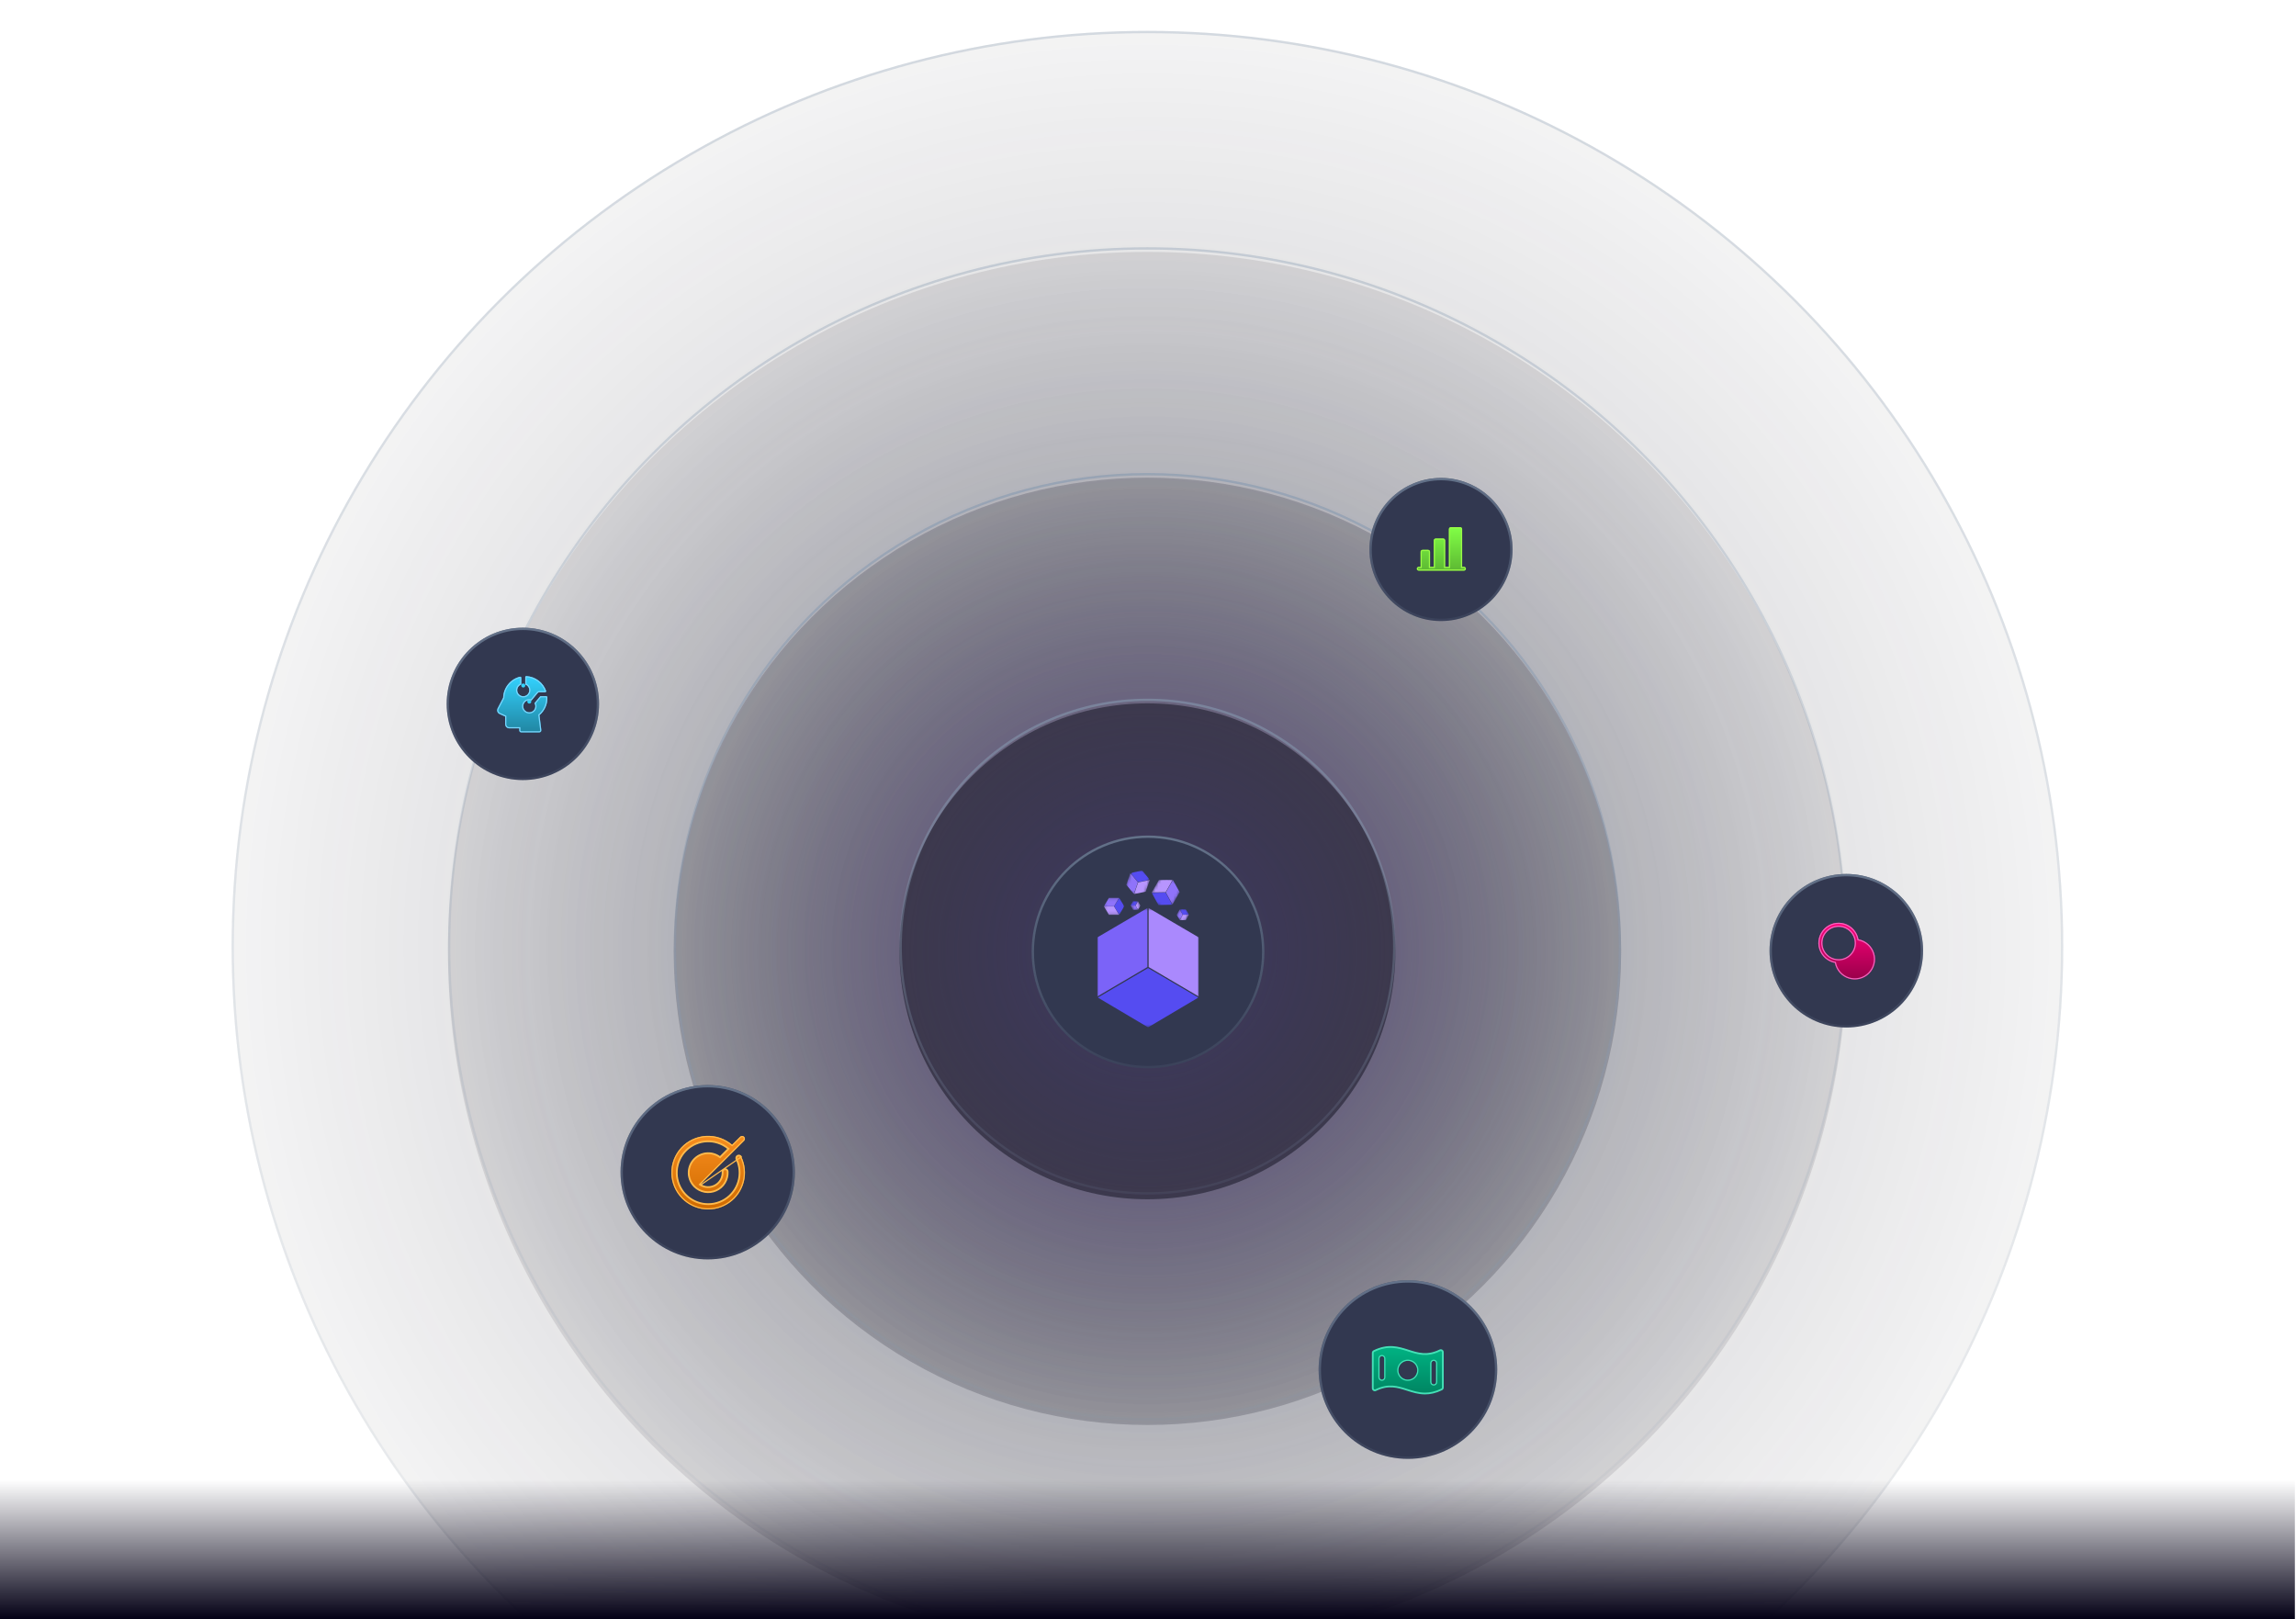 <svg width="770" height="543" viewBox="0 0 770 543" fill="none" xmlns="http://www.w3.org/2000/svg">
<g clip-path="url(#clip0_5561_7508)">
<circle cx="384.811" cy="317.498" r="307.143" fill="url(#paint0_radial_5561_7508)"/>
<circle cx="384.811" cy="317.498" r="306.751" stroke="url(#paint1_linear_5561_7508)" stroke-opacity="0.5" stroke-width="0.785"/>
<g filter="url(#filter0_i_5561_7508)">
<circle cx="384.812" cy="317.497" r="234.574" fill="url(#paint2_radial_5561_7508)"/>
</g>
<circle cx="384.812" cy="317.497" r="234.182" stroke="url(#paint3_linear_5561_7508)" stroke-opacity="0.6" stroke-width="0.785"/>
<g filter="url(#filter1_i_5561_7508)">
<circle cx="384.812" cy="317.498" r="158.867" fill="url(#paint4_radial_5561_7508)"/>
</g>
<circle cx="384.812" cy="317.498" r="158.475" stroke="url(#paint5_linear_5561_7508)" stroke-width="0.785"/>
<g filter="url(#filter2_i_5561_7508)">
<circle cx="384.813" cy="317.498" r="83.16" fill="url(#paint6_radial_5561_7508)"/>
</g>
<circle cx="384.813" cy="317.498" r="82.768" stroke="url(#paint7_linear_5561_7508)" stroke-width="0.785"/>
<g filter="url(#filter3_d_5561_7508)">
<circle cx="385.008" cy="317.693" r="39.03" fill="#323850"/>
<circle cx="385.008" cy="317.693" r="38.638" stroke="url(#paint8_linear_5561_7508)" stroke-width="0.785"/>
</g>
<g filter="url(#filter4_d_5561_7508)">
<circle cx="175.353" cy="234.513" r="25.553" fill="#323850"/>
<circle cx="175.353" cy="234.513" r="25.161" stroke="url(#paint9_linear_5561_7508)" stroke-width="0.785"/>
</g>
<path d="M175.482 230.592C175.854 230.592 176.156 230.291 176.156 229.918C176.156 229.546 175.854 229.244 175.482 229.244C175.109 229.244 174.808 229.546 174.808 229.918C174.808 230.291 175.109 230.592 175.482 230.592Z" fill="#33D3FF"/>
<path d="M177.504 235.985C177.877 235.985 178.178 235.683 178.178 235.311C178.178 234.939 177.877 234.637 177.504 234.637C177.132 234.637 176.83 234.939 176.83 235.311C176.83 235.683 177.132 235.985 177.504 235.985Z" fill="#33D3FF"/>
<g filter="url(#filter5_d_5561_7508)">
<path d="M180.918 238.3C181.77 237.585 182.451 236.686 182.911 235.672C183.37 234.658 183.596 233.554 183.572 232.441C183.572 232.379 183.57 232.318 183.565 232.257C183.559 232.171 183.521 232.091 183.459 232.032C183.396 231.973 183.313 231.941 183.227 231.941H181.192L179.242 234.279C179.486 234.689 179.576 235.173 179.498 235.643C179.42 236.114 179.178 236.542 178.814 236.851C178.451 237.16 177.99 237.331 177.513 237.334C177.036 237.336 176.573 237.17 176.207 236.864C175.841 236.558 175.594 236.133 175.511 235.663C175.428 235.193 175.514 234.709 175.754 234.296C175.993 233.884 176.371 233.569 176.82 233.408C177.269 233.247 177.76 233.249 178.208 233.415L180.357 230.835C180.421 230.76 180.5 230.7 180.59 230.658C180.679 230.617 180.777 230.596 180.876 230.597H182.826C182.88 230.597 182.933 230.584 182.981 230.559C183.029 230.534 183.07 230.498 183.101 230.454C183.133 230.41 183.153 230.358 183.16 230.305C183.167 230.251 183.161 230.197 183.143 230.146C182.162 227.394 179.6 225.372 176.556 225.21H176.506C176.461 225.208 176.416 225.216 176.373 225.232C176.331 225.248 176.292 225.273 176.26 225.304C176.227 225.336 176.201 225.374 176.183 225.415C176.166 225.457 176.156 225.502 176.156 225.547V228.012C176.606 228.171 176.985 228.484 177.227 228.896C177.468 229.307 177.556 229.791 177.476 230.261C177.395 230.731 177.151 231.158 176.786 231.465C176.421 231.773 175.959 231.941 175.482 231.941C175.005 231.941 174.544 231.773 174.179 231.465C173.814 231.158 173.57 230.731 173.489 230.261C173.408 229.791 173.496 229.307 173.738 228.896C173.979 228.484 174.358 228.171 174.808 228.012V225.737C174.808 225.686 174.797 225.636 174.775 225.59C174.753 225.545 174.721 225.504 174.682 225.473C174.642 225.441 174.596 225.419 174.546 225.407C174.497 225.396 174.446 225.396 174.396 225.407C172.811 225.797 171.397 226.698 170.375 227.971C169.353 229.244 168.779 230.818 168.741 232.451L166.849 236.086L166.83 236.124C166.693 236.44 166.681 236.798 166.799 237.122C166.917 237.447 167.155 237.714 167.463 237.868L167.484 237.878L169.415 238.762V241.375C169.415 241.732 169.557 242.075 169.81 242.328C170.063 242.581 170.406 242.723 170.763 242.723H174.134V243.397C174.134 243.576 174.205 243.747 174.331 243.874C174.458 244 174.629 244.071 174.808 244.071H180.856C180.976 244.073 181.093 244.044 181.198 243.987C181.317 243.922 181.413 243.823 181.475 243.703C181.537 243.583 181.561 243.447 181.545 243.313L180.918 238.3Z" fill="url(#paint10_linear_5561_7508)"/>
<path d="M180.876 230.401C180.749 230.4 180.623 230.427 180.508 230.48C180.392 230.533 180.29 230.611 180.208 230.708L180.207 230.71L178.143 233.187C177.689 233.05 177.202 233.062 176.753 233.223C176.261 233.4 175.847 233.745 175.584 234.198C175.321 234.651 175.227 235.182 175.318 235.697C175.409 236.212 175.68 236.679 176.081 237.014C176.483 237.35 176.991 237.532 177.514 237.53C178.037 237.527 178.543 237.34 178.941 237C179.34 236.661 179.606 236.192 179.692 235.676C179.77 235.205 179.694 234.724 179.479 234.302L181.283 232.137L183.227 232.137L183.228 232.137C183.264 232.137 183.298 232.15 183.325 232.175C183.351 232.2 183.367 232.233 183.369 232.269L183.369 232.269L183.369 232.273C183.374 232.329 183.376 232.385 183.376 232.441H183.376L183.376 232.446C183.399 233.529 183.179 234.604 182.732 235.592C182.285 236.579 181.622 237.453 180.792 238.15L180.71 238.219L180.723 238.325L181.35 243.337C181.35 243.337 181.35 243.337 181.35 243.337C181.362 243.432 181.344 243.528 181.301 243.614C181.257 243.699 181.189 243.769 181.105 243.815C181.029 243.855 180.944 243.876 180.859 243.875V243.875H180.856H174.808C174.681 243.875 174.56 243.825 174.47 243.735C174.381 243.645 174.33 243.524 174.33 243.397V242.723V242.527H174.134H170.763C170.458 242.527 170.165 242.405 169.949 242.189C169.733 241.973 169.611 241.68 169.611 241.375V238.762V238.636L169.497 238.584L167.568 237.701L167.55 237.692C167.287 237.56 167.084 237.332 166.983 237.055C166.883 236.779 166.892 236.475 167.009 236.206L167.024 236.174L168.915 232.541L168.936 232.501L168.937 232.455C168.974 230.866 169.533 229.333 170.528 228.094C171.523 226.855 172.898 225.978 174.441 225.598C174.461 225.594 174.482 225.594 174.503 225.599C174.523 225.603 174.543 225.613 174.559 225.626C174.576 225.639 174.589 225.656 174.598 225.675C174.607 225.694 174.612 225.715 174.612 225.736V225.737V227.878C174.176 228.064 173.81 228.385 173.569 228.796C173.304 229.248 173.207 229.778 173.296 230.294C173.384 230.81 173.652 231.278 174.052 231.615C174.452 231.952 174.959 232.137 175.482 232.137C176.006 232.137 176.512 231.952 176.912 231.615C177.312 231.278 177.58 230.81 177.669 230.294C177.757 229.778 177.661 229.248 177.396 228.796C177.155 228.385 176.789 228.064 176.353 227.878V225.547V225.547C176.353 225.528 176.356 225.509 176.364 225.492C176.371 225.474 176.382 225.459 176.396 225.446C176.409 225.432 176.426 225.422 176.443 225.415C176.461 225.409 176.48 225.405 176.499 225.406L176.499 225.406H176.506H176.551C179.51 225.566 182.004 227.534 182.958 230.212L182.959 230.212C182.966 230.233 182.969 230.256 182.966 230.279C182.963 230.301 182.954 230.322 182.941 230.341C182.928 230.359 182.911 230.374 182.891 230.385C182.871 230.395 182.848 230.401 182.826 230.401H182.826H180.876ZM180.876 230.401C180.876 230.401 180.876 230.401 180.877 230.401L180.876 230.597V230.401H180.876Z" stroke="#79D7FF" stroke-width="0.392"/>
</g>
<g filter="url(#filter6_d_5561_7508)">
<circle cx="237.344" cy="391.588" r="29.24" fill="#323850"/>
<circle cx="237.344" cy="391.588" r="28.848" stroke="url(#paint11_linear_5561_7508)" stroke-width="0.785"/>
</g>
<g filter="url(#filter7_d_5561_7508)">
<path d="M247.36 385.981C247.248 386.035 247.147 386.11 247.064 386.203C246.981 386.295 246.916 386.403 246.875 386.521C246.833 386.638 246.815 386.763 246.822 386.887C246.829 387.011 246.86 387.133 246.913 387.246C248.026 389.568 248.242 392.219 247.519 394.69C246.796 397.162 245.185 399.279 242.996 400.635C240.807 401.991 238.194 402.49 235.66 402.036C233.125 401.583 230.847 400.209 229.264 398.178C227.681 396.147 226.904 393.603 227.083 391.034C227.261 388.465 228.383 386.053 230.232 384.261C232.081 382.469 234.527 381.423 237.1 381.325C239.673 381.227 242.192 382.083 244.172 383.729L241.473 386.428C240.129 385.426 238.456 384.971 236.79 385.152C235.124 385.333 233.588 386.138 232.491 387.405C231.393 388.672 230.816 390.307 230.874 391.982C230.933 393.657 231.623 395.248 232.805 396.435C233.757 397.386 234.974 398.025 236.297 398.268C237.619 398.512 238.985 398.348 240.212 397.798C241.439 397.248 242.47 396.338 243.169 395.189C243.868 394.04 244.201 392.706 244.125 391.363C244.118 391.239 244.086 391.117 244.032 391.004C243.978 390.892 243.902 390.791 243.809 390.708C243.716 390.625 243.608 390.561 243.49 390.52C243.372 390.479 243.248 390.461 243.123 390.468C242.999 390.475 242.877 390.507 242.764 390.561C242.652 390.615 242.551 390.691 242.468 390.784C242.385 390.877 242.321 390.985 242.28 391.103C242.239 391.221 242.221 391.345 242.228 391.47C242.279 392.348 242.084 393.223 241.666 393.998C241.248 394.772 240.622 395.414 239.859 395.853C239.097 396.292 238.227 396.509 237.347 396.482C236.468 396.455 235.614 396.183 234.88 395.698L237.718 392.859L242.193 388.391L249.548 381.042C249.636 380.954 249.706 380.849 249.754 380.734C249.802 380.619 249.826 380.496 249.826 380.371C249.826 380.247 249.802 380.123 249.754 380.008C249.706 379.893 249.636 379.788 249.548 379.7C249.46 379.612 249.356 379.542 249.24 379.495C249.125 379.447 249.002 379.422 248.877 379.422C248.753 379.422 248.629 379.447 248.514 379.495C248.399 379.542 248.295 379.612 248.207 379.7L245.52 382.379C243.101 380.295 239.967 379.231 236.779 379.411C233.591 379.591 230.598 381.001 228.429 383.344C226.26 385.687 225.085 388.781 225.151 391.973C225.217 395.165 226.519 398.207 228.783 400.459C230.838 402.518 233.556 403.784 236.455 404.032C239.354 404.28 242.248 403.495 244.624 401.815C246.999 400.135 248.704 397.669 249.437 394.853C250.169 392.037 249.881 389.052 248.625 386.428C248.571 386.315 248.496 386.215 248.403 386.131C248.311 386.048 248.203 385.984 248.085 385.942C247.968 385.901 247.843 385.883 247.719 385.89C247.595 385.896 247.473 385.927 247.36 385.981Z" fill="url(#paint12_linear_5561_7508)"/>
<path d="M242.228 391.47L242.424 391.459C242.418 391.36 242.432 391.261 242.465 391.168C242.498 391.074 242.549 390.988 242.614 390.914C242.68 390.841 242.76 390.781 242.849 390.738C242.939 390.695 243.035 390.67 243.134 390.664C243.233 390.659 243.332 390.673 243.425 390.705C243.519 390.738 243.605 390.789 243.678 390.855C243.752 390.921 243.812 391 243.855 391.089C243.898 391.179 243.923 391.275 243.929 391.374L243.929 391.374C244.003 392.677 243.68 393.972 243.002 395.087C242.324 396.202 241.323 397.085 240.132 397.619C238.941 398.152 237.616 398.312 236.332 398.076C235.049 397.839 233.867 397.219 232.944 396.296C231.796 395.144 231.127 393.6 231.07 391.975C231.014 390.349 231.574 388.763 232.639 387.533C233.704 386.304 235.194 385.523 236.811 385.347C238.428 385.171 240.052 385.613 241.356 386.585L241.492 386.686L241.612 386.566L244.311 383.868L244.463 383.716L244.297 383.578C242.28 381.901 239.714 381.029 237.093 381.129C234.471 381.229 231.979 382.295 230.095 384.12C228.212 385.946 227.069 388.404 226.887 391.021C226.705 393.638 227.496 396.229 229.109 398.298C230.722 400.367 233.043 401.767 235.625 402.229C238.207 402.691 240.869 402.183 243.099 400.801C245.33 399.42 246.971 397.263 247.707 394.745C248.444 392.228 248.224 389.527 247.09 387.161C247.048 387.072 247.023 386.975 247.018 386.877C247.013 386.778 247.027 386.679 247.06 386.586C247.093 386.493 247.144 386.407 247.21 386.334C247.276 386.26 247.356 386.201 247.445 386.158L247.445 386.158C247.534 386.115 247.631 386.091 247.729 386.085C247.828 386.08 247.927 386.094 248.02 386.127C248.113 386.16 248.199 386.211 248.272 386.277C248.346 386.343 248.405 386.423 248.448 386.512L248.448 386.512C249.684 389.095 249.967 392.032 249.247 394.803C248.526 397.575 246.848 400.002 244.51 401.655C242.172 403.308 239.325 404.081 236.472 403.837C233.619 403.592 230.944 402.347 228.922 400.32L228.921 400.32C226.693 398.104 225.412 395.11 225.347 391.969C225.282 388.828 226.438 385.783 228.573 383.478C230.707 381.172 233.653 379.784 236.79 379.607C239.928 379.43 243.011 380.477 245.392 382.528L245.529 382.646L245.658 382.518L248.345 379.839L248.345 379.839C248.415 379.769 248.498 379.714 248.589 379.676C248.681 379.638 248.779 379.619 248.877 379.619C248.976 379.619 249.074 379.638 249.165 379.676C249.257 379.714 249.34 379.769 249.41 379.839C249.479 379.909 249.535 379.992 249.573 380.083C249.611 380.174 249.63 380.272 249.63 380.371C249.63 380.47 249.611 380.568 249.573 380.659C249.535 380.75 249.479 380.833 249.41 380.903L242.054 388.252L242.054 388.252L237.58 392.72L237.58 392.72L234.741 395.559L234.571 395.729L234.771 395.861C235.536 396.367 236.426 396.65 237.341 396.678C238.257 396.707 239.163 396.48 239.957 396.023C240.751 395.566 241.403 394.897 241.838 394.091C242.274 393.285 242.477 392.373 242.424 391.459L242.228 391.47ZM242.228 391.47C242.279 392.348 242.084 393.223 241.666 393.998C241.248 394.772 240.622 395.414 239.859 395.853C239.097 396.292 238.227 396.509 237.347 396.482C236.535 396.457 235.744 396.223 235.05 395.805L248.625 386.428C248.571 386.315 248.496 386.215 248.403 386.131C248.311 386.048 248.203 385.984 248.085 385.942C247.968 385.901 247.843 385.883 247.719 385.89C247.595 385.896 247.473 385.927 247.36 385.981C247.248 386.035 247.147 386.11 247.064 386.203C246.981 386.295 246.916 386.403 246.875 386.521C246.833 386.638 246.815 386.763 246.822 386.887C246.829 387.011 246.86 387.133 246.913 387.246C248.026 389.568 248.242 392.219 247.519 394.69C246.796 397.162 245.185 399.279 242.996 400.635C240.807 401.991 238.194 402.49 235.66 402.036C233.125 401.583 230.847 400.209 229.264 398.178C227.681 396.147 226.904 393.603 227.083 391.034C227.261 388.465 228.383 386.053 230.232 384.261C232.081 382.469 234.527 381.423 237.1 381.325C239.607 381.23 242.063 382.04 244.019 383.604L244.033 383.59L244.172 383.729L244.047 383.88C244.042 383.876 244.037 383.872 244.033 383.868L241.473 386.428C240.129 385.426 238.456 384.971 236.79 385.152C235.124 385.333 233.588 386.138 232.491 387.405C231.393 388.672 230.816 390.307 230.874 391.982C230.933 393.657 231.623 395.248 232.805 396.435C233.757 397.386 234.974 398.025 236.297 398.268C237.619 398.512 238.985 398.348 240.212 397.798C241.439 397.248 242.47 396.338 243.169 395.189C243.868 394.04 244.201 392.706 244.125 391.363C244.118 391.239 244.086 391.117 244.032 391.004C243.978 390.892 243.902 390.791 243.809 390.708C243.716 390.625 243.608 390.561 243.49 390.52C243.372 390.479 243.248 390.461 243.123 390.468C242.999 390.475 242.877 390.507 242.764 390.561C242.652 390.615 242.551 390.691 242.468 390.784C242.385 390.877 242.321 390.985 242.28 391.103C242.239 391.221 242.221 391.345 242.228 391.47Z" stroke="#FFBB4D" stroke-width="0.392"/>
</g>
<g clip-path="url(#clip1_5561_7508)">
<mask id="mask0_5561_7508" style="mask-type:luminance" maskUnits="userSpaceOnUse" x="367" y="304" width="36" height="41">
<path d="M402.071 304.548H367.944V344.564H402.071V304.548Z" fill="white"/>
</mask>
<g mask="url(#mask0_5561_7508)">
<path d="M401.886 334.576L385.028 344.565L368.169 334.576L385.028 324.67L401.886 334.576Z" fill="#554CF1"/>
<path d="M402.071 314.433V334.245L385.213 324.339V304.548L402.071 314.433Z" fill="#AA89FD"/>
<path d="M367.944 314.433V334.245L384.802 324.339V304.548L367.944 314.433Z" fill="#7B63F8"/>
</g>
<mask id="mask1_5561_7508" style="mask-type:luminance" maskUnits="userSpaceOnUse" x="394" y="304" width="6" height="6">
<path d="M396.116 304.109L394.099 307.728L397.18 309.463L399.197 305.844L396.116 304.109Z" fill="white"/>
</mask>
<g mask="url(#mask1_5561_7508)">
<path d="M395.644 305.022L397.676 304.98L398.703 306.735L396.691 306.776L395.644 305.022Z" fill="#554CF1"/>
<path d="M394.617 306.837L395.623 305.042L396.65 306.796L395.644 308.592L394.617 306.837Z" fill="#8F73FA"/>
<path d="M397.697 308.571L398.704 306.775L396.691 306.817L395.685 308.612L397.697 308.571Z" fill="#B795FE"/>
</g>
<mask id="mask2_5561_7508" style="mask-type:luminance" maskUnits="userSpaceOnUse" x="370" y="301" width="8" height="6">
<path d="M377.04 301.122H370.223V306.839H377.04V301.122Z" fill="white"/>
</mask>
<g mask="url(#mask2_5561_7508)">
<path d="M375.336 301.143L377.04 303.97L375.336 306.797L373.652 303.97L375.336 301.143Z" fill="#554CF1"/>
<path d="M371.907 301.122H375.295L373.611 303.949H370.223L371.907 301.122Z" fill="#8F73FA"/>
<path d="M371.907 306.838H375.295L373.611 304.011H370.223L371.907 306.838Z" fill="#B795FE"/>
</g>
<mask id="mask3_5561_7508" style="mask-type:luminance" maskUnits="userSpaceOnUse" x="378" y="301" width="5" height="5">
<path d="M381.221 301.551L378.767 302.975L380.42 305.852L382.874 304.428L381.221 301.551Z" fill="white"/>
</mask>
<g mask="url(#mask3_5561_7508)">
<path d="M379.176 303.68L379.977 302.256L381.599 302.276L380.798 303.68H379.176Z" fill="#554CF1"/>
<path d="M379.998 305.145L379.176 303.721H380.798L381.62 305.145H379.998Z" fill="#8F73FA"/>
<path d="M382.462 303.721L381.641 302.297L380.84 303.721L381.661 305.145L382.462 303.721Z" fill="#B795FE"/>
</g>
<mask id="mask4_5561_7508" style="mask-type:luminance" maskUnits="userSpaceOnUse" x="385" y="293" width="12" height="13">
<path d="M389.827 293.107L385.002 301.507L391.973 305.552L396.798 297.152L389.827 293.107Z" fill="white"/>
</mask>
<g mask="url(#mask4_5561_7508)">
<path d="M393.138 303.432L388.497 303.535L386.259 299.449L390.9 299.366L393.138 303.432Z" fill="#554CF1"/>
<path d="M395.602 299.222L393.22 303.37L390.982 299.304L393.364 295.156L395.602 299.222Z" fill="#8F73FA"/>
<path d="M388.641 295.176L386.259 299.324L390.9 299.242L393.282 295.094L388.641 295.176Z" fill="#B795FE"/>
</g>
<mask id="mask5_5561_7508" style="mask-type:luminance" maskUnits="userSpaceOnUse" x="377" y="290" width="10" height="11">
<path d="M379.785 290.823L377.06 298.698L383.595 300.983L386.321 293.108L379.785 290.823Z" fill="white"/>
</mask>
<g mask="url(#mask5_5561_7508)">
<path d="M379.546 293.302C379.359 293.075 379.478 292.731 379.765 292.668L382.802 292.01C382.946 291.979 383.095 292.03 383.188 292.144L385.172 294.555C385.359 294.783 385.238 295.127 384.95 295.188L381.913 295.831C381.77 295.861 381.623 295.81 381.53 295.697L379.546 293.302Z" fill="#554CF1"/>
<path d="M377.718 296.747L379.073 292.847L381.619 295.922L380.264 299.822L377.718 296.747Z" fill="#8F73FA"/>
<path d="M384.248 299.038L385.603 295.138L381.701 295.963L380.346 299.864L384.248 299.038Z" fill="#B795FE"/>
</g>
</g>
<g filter="url(#filter8_d_5561_7508)">
<circle cx="472.17" cy="457.779" r="29.951" fill="#323850"/>
<circle cx="472.17" cy="457.779" r="29.559" stroke="url(#paint13_linear_5561_7508)" stroke-width="0.785"/>
</g>
<g filter="url(#filter9_d_5561_7508)">
<path d="M483.614 451.288C483.5 451.217 483.37 451.176 483.236 451.169C483.102 451.162 482.969 451.19 482.848 451.249C478.608 453.323 475.58 452.351 472.379 451.326C469.012 450.254 465.535 449.143 460.724 451.492C460.591 451.556 460.479 451.657 460.4 451.783C460.322 451.908 460.28 452.053 460.28 452.201V464.046C460.28 464.18 460.314 464.312 460.379 464.429C460.444 464.547 460.538 464.645 460.652 464.717C460.766 464.788 460.895 464.828 461.029 464.835C461.163 464.842 461.297 464.815 461.417 464.756C465.657 462.682 468.686 463.654 471.892 464.679C473.792 465.287 475.728 465.906 477.917 465.906C479.605 465.906 481.446 465.539 483.538 464.517C483.671 464.453 483.783 464.352 483.861 464.226C483.939 464.101 483.981 463.956 483.981 463.808V451.963C483.982 451.828 483.949 451.696 483.885 451.578C483.821 451.46 483.727 451.36 483.614 451.288ZM464.231 460.375C464.231 460.585 464.148 460.786 464 460.934C463.851 461.082 463.65 461.165 463.441 461.165C463.231 461.165 463.03 461.082 462.882 460.934C462.734 460.786 462.651 460.585 462.651 460.375V454.054C462.651 453.844 462.734 453.643 462.882 453.495C463.03 453.347 463.231 453.264 463.441 453.264C463.65 453.264 463.851 453.347 464 453.495C464.148 453.643 464.231 453.844 464.231 454.054V460.375ZM472.133 461.165C471.508 461.165 470.896 460.98 470.377 460.632C469.857 460.285 469.452 459.792 469.213 459.214C468.973 458.636 468.911 458.001 469.033 457.388C469.155 456.775 469.456 456.212 469.898 455.77C470.34 455.328 470.903 455.027 471.516 454.905C472.129 454.783 472.765 454.845 473.342 455.084C473.92 455.324 474.413 455.729 474.761 456.249C475.108 456.768 475.293 457.379 475.293 458.004C475.293 458.843 474.96 459.647 474.368 460.239C473.775 460.832 472.971 461.165 472.133 461.165ZM481.615 461.955C481.615 462.165 481.531 462.366 481.383 462.514C481.235 462.662 481.034 462.745 480.824 462.745C480.615 462.745 480.414 462.662 480.266 462.514C480.118 462.366 480.034 462.165 480.034 461.955V455.634C480.034 455.424 480.118 455.223 480.266 455.075C480.414 454.927 480.615 454.844 480.824 454.844C481.034 454.844 481.235 454.927 481.383 455.075C481.531 455.223 481.615 455.424 481.615 455.634V461.955Z" fill="url(#paint14_linear_5561_7508)"/>
<path d="M483.981 463.808C483.981 463.956 483.939 464.101 483.861 464.226C483.783 464.352 483.671 464.453 483.538 464.517C481.446 465.539 479.605 465.906 477.917 465.906C475.729 465.906 473.795 465.288 471.896 464.681L471.892 464.679L471.882 464.676C468.679 463.652 465.653 462.684 461.417 464.756C461.297 464.815 461.163 464.842 461.029 464.835C460.895 464.828 460.766 464.788 460.652 464.717C460.538 464.645 460.444 464.547 460.379 464.429C460.314 464.312 460.28 464.18 460.28 464.046V452.201M483.981 463.808V451.963C483.982 451.828 483.949 451.696 483.885 451.578C483.821 451.46 483.727 451.36 483.614 451.288M483.981 463.808L483.785 463.808M483.981 463.808H483.785V463.808M483.614 451.288C483.5 451.217 483.37 451.176 483.236 451.169C483.102 451.162 482.969 451.19 482.848 451.249M483.614 451.288L483.509 451.454C483.509 451.454 483.509 451.454 483.509 451.454M483.614 451.288L483.51 451.455C483.51 451.454 483.509 451.454 483.509 451.454M482.848 451.249C478.611 453.322 475.583 452.352 472.384 451.327L472.379 451.326M482.848 451.249L482.934 451.425M482.848 451.249L482.934 451.425C482.934 451.425 482.934 451.425 482.934 451.425M472.379 451.326L472.367 451.322C469.003 450.251 465.529 449.146 460.724 451.492C460.591 451.556 460.479 451.657 460.4 451.783C460.322 451.908 460.28 452.053 460.28 452.201M472.379 451.326L472.319 451.512L472.314 451.511C468.954 450.442 465.545 449.356 460.81 451.668C460.71 451.717 460.626 451.792 460.567 451.887C460.508 451.981 460.477 452.09 460.476 452.201M472.379 451.326L472.319 451.513L472.335 451.518C473.926 452.027 475.502 452.532 477.211 452.645C478.933 452.759 480.784 452.477 482.934 451.425M460.28 452.201L460.476 452.201C460.476 452.201 460.476 452.201 460.476 452.201M460.28 452.201H460.476V452.201M460.476 452.201V464.046V464.046C460.476 464.147 460.502 464.246 460.551 464.334C460.6 464.423 460.67 464.497 460.756 464.55C460.841 464.604 460.939 464.634 461.04 464.64C461.14 464.645 461.24 464.624 461.331 464.58M482.934 451.425C483.025 451.381 483.125 451.36 483.226 451.365C483.326 451.37 483.424 451.401 483.509 451.454M483.509 451.454C483.594 451.508 483.664 451.583 483.713 451.672C483.761 451.76 483.786 451.86 483.785 451.961V451.963V463.808M483.785 463.808C483.785 463.919 483.754 464.028 483.695 464.122C483.636 464.217 483.551 464.292 483.452 464.341C481.385 465.35 479.574 465.71 477.917 465.71C475.763 465.71 473.855 465.101 471.951 464.493L471.892 464.678L471.951 464.493L471.931 464.486C470.339 463.977 468.764 463.473 467.055 463.36C465.333 463.246 463.482 463.528 461.331 464.58M461.331 464.58L461.417 464.756L461.331 464.58C461.331 464.58 461.331 464.58 461.331 464.58ZM464.138 461.072C464.323 460.887 464.427 460.637 464.427 460.375V454.054C464.427 453.792 464.323 453.541 464.138 453.356C463.953 453.171 463.702 453.067 463.441 453.067C463.179 453.067 462.928 453.171 462.744 453.356C462.559 453.541 462.455 453.792 462.455 454.054V460.375C462.455 460.637 462.559 460.887 462.744 461.072C462.928 461.257 463.179 461.361 463.441 461.361C463.702 461.361 463.953 461.257 464.138 461.072ZM470.268 460.796C470.82 461.164 471.469 461.361 472.133 461.361C473.023 461.361 473.877 461.008 474.506 460.378C475.136 459.749 475.489 458.895 475.489 458.004C475.489 457.341 475.293 456.692 474.924 456.14C474.555 455.588 474.031 455.157 473.417 454.903C472.804 454.649 472.129 454.583 471.478 454.712C470.827 454.842 470.229 455.161 469.759 455.631C469.29 456.1 468.97 456.698 468.84 457.35C468.711 458.001 468.777 458.676 469.031 459.289C469.285 459.902 469.716 460.427 470.268 460.796ZM481.522 462.653C481.707 462.468 481.811 462.217 481.811 461.955V455.634C481.811 455.372 481.707 455.122 481.522 454.937C481.337 454.752 481.086 454.648 480.824 454.648C480.563 454.648 480.312 454.752 480.127 454.937C479.942 455.122 479.838 455.372 479.838 455.634V461.955C479.838 462.217 479.942 462.468 480.127 462.653C480.312 462.838 480.563 462.942 480.824 462.942C481.086 462.942 481.337 462.838 481.522 462.653Z" stroke="#45E0B7" stroke-width="0.392"/>
</g>
<g filter="url(#filter10_d_5561_7508)">
<circle cx="619.19" cy="317.302" r="25.751" fill="#323850"/>
<circle cx="619.19" cy="317.302" r="25.358" stroke="url(#paint15_linear_5561_7508)" stroke-width="0.785"/>
</g>
<g filter="url(#filter11_d_5561_7508)">
<path d="M623.279 313.469C623.053 312.253 622.499 311.121 621.676 310.196C620.854 309.272 619.794 308.589 618.613 308.223C617.431 307.856 616.171 307.82 614.97 308.116C613.769 308.413 612.671 309.033 611.796 309.908C610.921 310.783 610.302 311.88 610.005 313.081C609.708 314.283 609.745 315.542 610.112 316.724C610.478 317.906 611.161 318.965 612.085 319.787C613.01 320.61 614.141 321.164 615.358 321.39C615.584 322.607 616.138 323.739 616.961 324.663C617.783 325.588 618.842 326.27 620.024 326.637C621.206 327.003 622.466 327.04 623.667 326.743C624.868 326.446 625.966 325.827 626.841 324.952C627.716 324.077 628.335 322.98 628.632 321.778C628.929 320.577 628.892 319.318 628.525 318.136C628.159 316.954 627.476 315.894 626.552 315.072C625.627 314.25 624.496 313.695 623.279 313.469ZM616.602 320.148C615.527 320.148 614.476 319.829 613.583 319.232C612.689 318.635 611.992 317.786 611.581 316.793C611.169 315.8 611.062 314.707 611.272 313.653C611.481 312.599 611.999 311.63 612.759 310.87C613.519 310.11 614.487 309.593 615.542 309.383C616.596 309.173 617.689 309.281 618.682 309.692C619.675 310.104 620.524 310.8 621.121 311.694C621.718 312.588 622.037 313.638 622.037 314.713C622.035 316.154 621.462 317.536 620.443 318.554C619.424 319.573 618.043 320.146 616.602 320.148Z" fill="url(#paint16_linear_5561_7508)"/>
<path d="M623.086 313.505L623.111 313.637L623.243 313.662C624.425 313.882 625.524 314.42 626.421 315.219C627.319 316.017 627.982 317.046 628.338 318.194C628.694 319.341 628.73 320.565 628.441 321.731C628.153 322.898 627.552 323.963 626.702 324.813C625.852 325.663 624.786 326.264 623.62 326.553C622.453 326.841 621.23 326.805 620.082 326.449C618.935 326.093 617.906 325.431 617.107 324.533C616.309 323.635 615.77 322.536 615.551 321.355L615.526 321.222L615.394 321.198C614.212 320.978 613.113 320.44 612.215 319.641C611.318 318.842 610.655 317.814 610.299 316.666C609.943 315.518 609.907 314.295 610.196 313.128C610.484 311.962 611.085 310.896 611.935 310.046C612.785 309.197 613.85 308.595 615.017 308.307C616.184 308.019 617.407 308.054 618.555 308.41C619.702 308.766 620.731 309.429 621.53 310.327C622.328 311.225 622.867 312.324 623.086 313.505ZM616.602 320.344L616.602 320.344C618.095 320.343 619.526 319.749 620.582 318.693C621.637 317.638 622.231 316.206 622.233 314.713V314.713C622.233 313.6 621.903 312.511 621.284 311.585C620.665 310.659 619.786 309.937 618.757 309.511C617.728 309.085 616.596 308.973 615.503 309.191C614.411 309.408 613.408 309.944 612.62 310.732C611.833 311.519 611.296 312.522 611.079 313.615C610.862 314.707 610.973 315.839 611.4 316.868C611.826 317.897 612.548 318.776 613.474 319.395C614.4 320.014 615.488 320.344 616.602 320.344Z" stroke="#F168BF" stroke-width="0.392"/>
</g>
<g filter="url(#filter12_d_5561_7508)">
<circle cx="483.264" cy="182.73" r="24.001" fill="#323850"/>
<circle cx="483.264" cy="182.73" r="23.609" stroke="url(#paint17_linear_5561_7508)" stroke-width="0.785"/>
</g>
<g filter="url(#filter13_d_5561_7508)">
<path d="M491.616 189.183C491.616 189.351 491.55 189.512 491.431 189.631C491.312 189.75 491.151 189.816 490.983 189.816H475.787C475.619 189.816 475.458 189.75 475.339 189.631C475.22 189.512 475.153 189.351 475.153 189.183C475.153 189.015 475.22 188.854 475.339 188.736C475.458 188.617 475.619 188.55 475.787 188.55H476.42V183.485C476.42 183.317 476.486 183.156 476.605 183.037C476.724 182.918 476.885 182.851 477.053 182.851H478.953C479.12 182.851 479.282 182.918 479.4 183.037C479.519 183.156 479.586 183.317 479.586 183.485V188.55H480.852V179.685C480.852 179.517 480.919 179.356 481.038 179.238C481.156 179.119 481.317 179.052 481.485 179.052H484.018C484.186 179.052 484.347 179.119 484.466 179.238C484.585 179.356 484.651 179.517 484.651 179.685V188.55H485.918V175.886C485.918 175.718 485.984 175.557 486.103 175.438C486.222 175.32 486.383 175.253 486.551 175.253H489.717C489.885 175.253 490.046 175.32 490.165 175.438C490.283 175.557 490.35 175.718 490.35 175.886V188.55H490.983C491.151 188.55 491.312 188.617 491.431 188.736C491.55 188.854 491.616 189.015 491.616 189.183Z" fill="url(#paint18_linear_5561_7508)"/>
<path d="M476.42 188.746H476.616V188.55V183.485C476.616 183.369 476.662 183.257 476.744 183.175C476.826 183.093 476.937 183.047 477.053 183.047H478.953C479.068 183.047 479.18 183.093 479.262 183.175C479.344 183.257 479.39 183.369 479.39 183.485V188.55V188.746H479.586H480.852H481.048V188.55V179.685C481.048 179.569 481.094 179.458 481.176 179.376C481.258 179.294 481.369 179.248 481.485 179.248H484.018C484.134 179.248 484.245 179.294 484.327 179.376C484.409 179.458 484.455 179.569 484.455 179.685V188.55V188.746H484.651H485.918H486.114V188.55V175.886C486.114 175.77 486.16 175.659 486.242 175.577C486.324 175.495 486.435 175.449 486.551 175.449H489.717C489.833 175.449 489.944 175.495 490.026 175.577C490.108 175.659 490.154 175.77 490.154 175.886V188.55V188.746H490.35H490.983C491.099 188.746 491.21 188.792 491.292 188.874C491.374 188.956 491.42 189.067 491.42 189.183C491.42 189.299 491.374 189.41 491.292 189.492C491.21 189.574 491.099 189.62 490.983 189.62H475.787C475.671 189.62 475.559 189.574 475.477 189.492C475.396 189.41 475.349 189.299 475.349 189.183C475.349 189.067 475.396 188.956 475.477 188.874C475.559 188.792 475.671 188.746 475.787 188.746H476.42Z" stroke="#9AFA47" stroke-width="0.392"/>
</g>
<rect y="72.924" width="769.624" height="470.076" fill="url(#paint19_linear_5561_7508)"/>
</g>
<defs>
<filter id="filter0_i_5561_7508" x="150.237" y="82.923" width="469.149" height="470.718" filterUnits="userSpaceOnUse" color-interpolation-filters="sRGB">
<feFlood flood-opacity="0" result="BackgroundImageFix"/>
<feBlend mode="normal" in="SourceGraphic" in2="BackgroundImageFix" result="shape"/>
<feColorMatrix in="SourceAlpha" type="matrix" values="0 0 0 0 0 0 0 0 0 0 0 0 0 0 0 0 0 0 127 0" result="hardAlpha"/>
<feOffset dy="1.569"/>
<feGaussianBlur stdDeviation="2.118"/>
<feComposite in2="hardAlpha" operator="arithmetic" k2="-1" k3="1"/>
<feColorMatrix type="matrix" values="0 0 0 0 0 0 0 0 0 0 0 0 0 0 0 0 0 0 0.25 0"/>
<feBlend mode="normal" in2="shape" result="effect1_innerShadow_5561_7508"/>
</filter>
<filter id="filter1_i_5561_7508" x="225.945" y="158.631" width="317.735" height="319.303" filterUnits="userSpaceOnUse" color-interpolation-filters="sRGB">
<feFlood flood-opacity="0" result="BackgroundImageFix"/>
<feBlend mode="normal" in="SourceGraphic" in2="BackgroundImageFix" result="shape"/>
<feColorMatrix in="SourceAlpha" type="matrix" values="0 0 0 0 0 0 0 0 0 0 0 0 0 0 0 0 0 0 127 0" result="hardAlpha"/>
<feOffset dy="1.569"/>
<feGaussianBlur stdDeviation="2.118"/>
<feComposite in2="hardAlpha" operator="arithmetic" k2="-1" k3="1"/>
<feColorMatrix type="matrix" values="0 0 0 0 0 0 0 0 0 0 0 0 0 0 0 0 0 0 0.25 0"/>
<feBlend mode="normal" in2="shape" result="effect1_innerShadow_5561_7508"/>
</filter>
<filter id="filter2_i_5561_7508" x="301.652" y="234.338" width="166.32" height="167.889" filterUnits="userSpaceOnUse" color-interpolation-filters="sRGB">
<feFlood flood-opacity="0" result="BackgroundImageFix"/>
<feBlend mode="normal" in="SourceGraphic" in2="BackgroundImageFix" result="shape"/>
<feColorMatrix in="SourceAlpha" type="matrix" values="0 0 0 0 0 0 0 0 0 0 0 0 0 0 0 0 0 0 127 0" result="hardAlpha"/>
<feOffset dy="1.569"/>
<feGaussianBlur stdDeviation="2.118"/>
<feComposite in2="hardAlpha" operator="arithmetic" k2="-1" k3="1"/>
<feColorMatrix type="matrix" values="0 0 0 0 0 0 0 0 0 0 0 0 0 0 0 0 0 0 0.25 0"/>
<feBlend mode="normal" in2="shape" result="effect1_innerShadow_5561_7508"/>
</filter>
<filter id="filter3_d_5561_7508" x="344.408" y="278.663" width="81.199" height="81.199" filterUnits="userSpaceOnUse" color-interpolation-filters="sRGB">
<feFlood flood-opacity="0" result="BackgroundImageFix"/>
<feColorMatrix in="SourceAlpha" type="matrix" values="0 0 0 0 0 0 0 0 0 0 0 0 0 0 0 0 0 0 127 0" result="hardAlpha"/>
<feOffset dy="1.569"/>
<feGaussianBlur stdDeviation="0.785"/>
<feComposite in2="hardAlpha" operator="out"/>
<feColorMatrix type="matrix" values="0 0 0 0 0.102 0 0 0 0 0.103 0 0 0 0 0.144 0 0 0 1 0"/>
<feBlend mode="normal" in2="BackgroundImageFix" result="effect1_dropShadow_5561_7508"/>
<feBlend mode="normal" in="SourceGraphic" in2="effect1_dropShadow_5561_7508" result="shape"/>
</filter>
<filter id="filter4_d_5561_7508" x="148.23" y="208.96" width="54.245" height="54.245" filterUnits="userSpaceOnUse" color-interpolation-filters="sRGB">
<feFlood flood-opacity="0" result="BackgroundImageFix"/>
<feColorMatrix in="SourceAlpha" type="matrix" values="0 0 0 0 0 0 0 0 0 0 0 0 0 0 0 0 0 0 127 0" result="hardAlpha"/>
<feOffset dy="1.569"/>
<feGaussianBlur stdDeviation="0.785"/>
<feComposite in2="hardAlpha" operator="out"/>
<feColorMatrix type="matrix" values="0 0 0 0 0.102 0 0 0 0 0.103 0 0 0 0 0.144 0 0 0 1 0"/>
<feBlend mode="normal" in2="BackgroundImageFix" result="effect1_dropShadow_5561_7508"/>
<feBlend mode="normal" in="SourceGraphic" in2="effect1_dropShadow_5561_7508" result="shape"/>
</filter>
<filter id="filter5_d_5561_7508" x="162.874" y="222.935" width="24.544" height="26.55" filterUnits="userSpaceOnUse" color-interpolation-filters="sRGB">
<feFlood flood-opacity="0" result="BackgroundImageFix"/>
<feColorMatrix in="SourceAlpha" type="matrix" values="0 0 0 0 0 0 0 0 0 0 0 0 0 0 0 0 0 0 127 0" result="hardAlpha"/>
<feOffset dy="1.569"/>
<feGaussianBlur stdDeviation="1.922"/>
<feComposite in2="hardAlpha" operator="out"/>
<feColorMatrix type="matrix" values="0 0 0 0 0 0 0 0 0 0.817 0 0 0 0 1 0 0 0 0.64 0"/>
<feBlend mode="normal" in2="BackgroundImageFix" result="effect1_dropShadow_5561_7508"/>
<feBlend mode="normal" in="SourceGraphic" in2="effect1_dropShadow_5561_7508" result="shape"/>
</filter>
<filter id="filter6_d_5561_7508" x="206.534" y="362.348" width="61.619" height="61.619" filterUnits="userSpaceOnUse" color-interpolation-filters="sRGB">
<feFlood flood-opacity="0" result="BackgroundImageFix"/>
<feColorMatrix in="SourceAlpha" type="matrix" values="0 0 0 0 0 0 0 0 0 0 0 0 0 0 0 0 0 0 127 0" result="hardAlpha"/>
<feOffset dy="1.569"/>
<feGaussianBlur stdDeviation="0.785"/>
<feComposite in2="hardAlpha" operator="out"/>
<feColorMatrix type="matrix" values="0 0 0 0 0.102 0 0 0 0 0.103 0 0 0 0 0.144 0 0 0 1 0"/>
<feBlend mode="normal" in2="BackgroundImageFix" result="effect1_dropShadow_5561_7508"/>
<feBlend mode="normal" in="SourceGraphic" in2="effect1_dropShadow_5561_7508" result="shape"/>
</filter>
<filter id="filter7_d_5561_7508" x="218.401" y="374.214" width="38.179" height="38.179" filterUnits="userSpaceOnUse" color-interpolation-filters="sRGB">
<feFlood flood-opacity="0" result="BackgroundImageFix"/>
<feColorMatrix in="SourceAlpha" type="matrix" values="0 0 0 0 0 0 0 0 0 0 0 0 0 0 0 0 0 0 127 0" result="hardAlpha"/>
<feOffset dy="1.569"/>
<feGaussianBlur stdDeviation="3.373"/>
<feComposite in2="hardAlpha" operator="out"/>
<feColorMatrix type="matrix" values="0 0 0 0 1 0 0 0 0 0.503 0 0 0 0 0.255 0 0 0 1 0"/>
<feBlend mode="normal" in2="BackgroundImageFix" result="effect1_dropShadow_5561_7508"/>
<feBlend mode="normal" in="SourceGraphic" in2="effect1_dropShadow_5561_7508" result="shape"/>
</filter>
<filter id="filter8_d_5561_7508" x="440.65" y="427.828" width="63.04" height="63.039" filterUnits="userSpaceOnUse" color-interpolation-filters="sRGB">
<feFlood flood-opacity="0" result="BackgroundImageFix"/>
<feColorMatrix in="SourceAlpha" type="matrix" values="0 0 0 0 0 0 0 0 0 0 0 0 0 0 0 0 0 0 127 0" result="hardAlpha"/>
<feOffset dy="1.569"/>
<feGaussianBlur stdDeviation="0.785"/>
<feComposite in2="hardAlpha" operator="out"/>
<feColorMatrix type="matrix" values="0 0 0 0 0.102 0 0 0 0 0.103 0 0 0 0 0.144 0 0 0 1 0"/>
<feBlend mode="normal" in2="BackgroundImageFix" result="effect1_dropShadow_5561_7508"/>
<feBlend mode="normal" in="SourceGraphic" in2="effect1_dropShadow_5561_7508" result="shape"/>
</filter>
<filter id="filter9_d_5561_7508" x="454.867" y="446.258" width="34.527" height="26.63" filterUnits="userSpaceOnUse" color-interpolation-filters="sRGB">
<feFlood flood-opacity="0" result="BackgroundImageFix"/>
<feColorMatrix in="SourceAlpha" type="matrix" values="0 0 0 0 0 0 0 0 0 0 0 0 0 0 0 0 0 0 127 0" result="hardAlpha"/>
<feOffset dy="1.569"/>
<feGaussianBlur stdDeviation="2.707"/>
<feComposite in2="hardAlpha" operator="out"/>
<feColorMatrix type="matrix" values="0 0 0 0 0.074 0 0 0 0 0.812 0 0 0 0 0.615 0 0 0 1 0"/>
<feBlend mode="normal" in2="BackgroundImageFix" result="effect1_dropShadow_5561_7508"/>
<feBlend mode="normal" in="SourceGraphic" in2="effect1_dropShadow_5561_7508" result="shape"/>
</filter>
<filter id="filter10_d_5561_7508" x="591.871" y="291.552" width="54.639" height="54.639" filterUnits="userSpaceOnUse" color-interpolation-filters="sRGB">
<feFlood flood-opacity="0" result="BackgroundImageFix"/>
<feColorMatrix in="SourceAlpha" type="matrix" values="0 0 0 0 0 0 0 0 0 0 0 0 0 0 0 0 0 0 127 0" result="hardAlpha"/>
<feOffset dy="1.569"/>
<feGaussianBlur stdDeviation="0.785"/>
<feComposite in2="hardAlpha" operator="out"/>
<feColorMatrix type="matrix" values="0 0 0 0 0.102 0 0 0 0 0.103 0 0 0 0 0.144 0 0 0 1 0"/>
<feBlend mode="normal" in2="BackgroundImageFix" result="effect1_dropShadow_5561_7508"/>
<feBlend mode="normal" in="SourceGraphic" in2="effect1_dropShadow_5561_7508" result="shape"/>
</filter>
<filter id="filter11_d_5561_7508" x="604.472" y="304.152" width="29.693" height="29.693" filterUnits="userSpaceOnUse" color-interpolation-filters="sRGB">
<feFlood flood-opacity="0" result="BackgroundImageFix"/>
<feColorMatrix in="SourceAlpha" type="matrix" values="0 0 0 0 0 0 0 0 0 0 0 0 0 0 0 0 0 0 127 0" result="hardAlpha"/>
<feOffset dy="1.569"/>
<feGaussianBlur stdDeviation="2.667"/>
<feComposite in2="hardAlpha" operator="out"/>
<feColorMatrix type="matrix" values="0 0 0 0 1 0 0 0 0 0.126 0 0 0 0 0.665 0 0 0 1 0"/>
<feBlend mode="normal" in2="BackgroundImageFix" result="effect1_dropShadow_5561_7508"/>
<feBlend mode="normal" in="SourceGraphic" in2="effect1_dropShadow_5561_7508" result="shape"/>
</filter>
<filter id="filter12_d_5561_7508" x="457.694" y="158.729" width="51.141" height="51.141" filterUnits="userSpaceOnUse" color-interpolation-filters="sRGB">
<feFlood flood-opacity="0" result="BackgroundImageFix"/>
<feColorMatrix in="SourceAlpha" type="matrix" values="0 0 0 0 0 0 0 0 0 0 0 0 0 0 0 0 0 0 127 0" result="hardAlpha"/>
<feOffset dy="1.569"/>
<feGaussianBlur stdDeviation="0.785"/>
<feComposite in2="hardAlpha" operator="out"/>
<feColorMatrix type="matrix" values="0 0 0 0 0.102 0 0 0 0 0.103 0 0 0 0 0.144 0 0 0 1 0"/>
<feBlend mode="normal" in2="BackgroundImageFix" result="effect1_dropShadow_5561_7508"/>
<feBlend mode="normal" in="SourceGraphic" in2="effect1_dropShadow_5561_7508" result="shape"/>
</filter>
<filter id="filter13_d_5561_7508" x="470.838" y="172.507" width="25.093" height="23.193" filterUnits="userSpaceOnUse" color-interpolation-filters="sRGB">
<feFlood flood-opacity="0" result="BackgroundImageFix"/>
<feColorMatrix in="SourceAlpha" type="matrix" values="0 0 0 0 0 0 0 0 0 0 0 0 0 0 0 0 0 0 127 0" result="hardAlpha"/>
<feOffset dy="1.569"/>
<feGaussianBlur stdDeviation="2.157"/>
<feComposite in2="hardAlpha" operator="out"/>
<feColorMatrix type="matrix" values="0 0 0 0 0.117 0 0 0 0 0.702 0 0 0 0 0 0 0 0 1 0"/>
<feBlend mode="normal" in2="BackgroundImageFix" result="effect1_dropShadow_5561_7508"/>
<feBlend mode="normal" in="SourceGraphic" in2="effect1_dropShadow_5561_7508" result="shape"/>
</filter>
<radialGradient id="paint0_radial_5561_7508" cx="0" cy="0" r="1" gradientUnits="userSpaceOnUse" gradientTransform="translate(384.811 317.498) rotate(90) scale(307.143)">
<stop stop-color="#323850" stop-opacity="0.3"/>
<stop offset="1" stop-color="#100E1C" stop-opacity="0.05"/>
</radialGradient>
<linearGradient id="paint1_linear_5561_7508" x1="384.811" y1="10.354" x2="384.811" y2="624.641" gradientUnits="userSpaceOnUse">
<stop stop-color="#8599B0" stop-opacity="0.6"/>
<stop offset="1" stop-color="#8599B0" stop-opacity="0.1"/>
</linearGradient>
<radialGradient id="paint2_radial_5561_7508" cx="0" cy="0" r="1" gradientUnits="userSpaceOnUse" gradientTransform="translate(384.812 317.497) rotate(90) scale(234.574)">
<stop stop-color="#323850" stop-opacity="0.4"/>
<stop offset="1" stop-color="#100E1C" stop-opacity="0.1"/>
</radialGradient>
<linearGradient id="paint3_linear_5561_7508" x1="384.812" y1="82.923" x2="384.812" y2="552.072" gradientUnits="userSpaceOnUse">
<stop stop-color="#8599B0" stop-opacity="0.6"/>
<stop offset="1" stop-color="#8599B0" stop-opacity="0.1"/>
</linearGradient>
<radialGradient id="paint4_radial_5561_7508" cx="0" cy="0" r="1" gradientUnits="userSpaceOnUse" gradientTransform="translate(384.812 317.498) rotate(90) scale(158.867)">
<stop stop-color="#44287D" stop-opacity="0.7"/>
<stop offset="1" stop-color="#100E1C" stop-opacity="0.2"/>
</radialGradient>
<linearGradient id="paint5_linear_5561_7508" x1="384.812" y1="158.631" x2="384.812" y2="476.365" gradientUnits="userSpaceOnUse">
<stop stop-color="#8599B0" stop-opacity="0.6"/>
<stop offset="1" stop-color="#8599B0" stop-opacity="0.1"/>
</linearGradient>
<radialGradient id="paint6_radial_5561_7508" cx="0" cy="0" r="1" gradientUnits="userSpaceOnUse" gradientTransform="translate(384.813 317.498) rotate(90) scale(83.16)">
<stop stop-color="#323850" stop-opacity="0.6"/>
<stop offset="1" stop-color="#100E1C" stop-opacity="0.5"/>
</radialGradient>
<linearGradient id="paint7_linear_5561_7508" x1="384.813" y1="234.338" x2="384.813" y2="400.658" gradientUnits="userSpaceOnUse">
<stop stop-color="#8599B0" stop-opacity="0.6"/>
<stop offset="1" stop-color="#8599B0" stop-opacity="0.1"/>
</linearGradient>
<linearGradient id="paint8_linear_5561_7508" x1="385.008" y1="278.663" x2="385.008" y2="356.724" gradientUnits="userSpaceOnUse">
<stop stop-color="#8599B0" stop-opacity="0.6"/>
<stop offset="1" stop-color="#8599B0" stop-opacity="0.1"/>
</linearGradient>
<linearGradient id="paint9_linear_5561_7508" x1="175.353" y1="208.96" x2="175.353" y2="260.067" gradientUnits="userSpaceOnUse">
<stop stop-color="#8599B0" stop-opacity="0.6"/>
<stop offset="1" stop-color="#8599B0" stop-opacity="0.1"/>
</linearGradient>
<linearGradient id="paint10_linear_5561_7508" x1="175.146" y1="225.21" x2="175.146" y2="245.942" gradientUnits="userSpaceOnUse">
<stop stop-color="#33D3FF"/>
<stop offset="1" stop-color="#1F7E99"/>
</linearGradient>
<linearGradient id="paint11_linear_5561_7508" x1="237.344" y1="362.348" x2="237.344" y2="420.829" gradientUnits="userSpaceOnUse">
<stop stop-color="#8599B0" stop-opacity="0.6"/>
<stop offset="1" stop-color="#8599B0" stop-opacity="0.1"/>
</linearGradient>
<linearGradient id="paint12_linear_5561_7508" x1="237.491" y1="379.392" x2="237.491" y2="404.077" gradientUnits="userSpaceOnUse">
<stop stop-color="#F78D1E"/>
<stop offset="1" stop-color="#CF6A00"/>
</linearGradient>
<linearGradient id="paint13_linear_5561_7508" x1="472.17" y1="427.828" x2="472.17" y2="487.73" gradientUnits="userSpaceOnUse">
<stop stop-color="#8599B0" stop-opacity="0.6"/>
<stop offset="1" stop-color="#8599B0" stop-opacity="0.1"/>
</linearGradient>
<linearGradient id="paint14_linear_5561_7508" x1="472.131" y1="450.103" x2="472.131" y2="465.906" gradientUnits="userSpaceOnUse">
<stop stop-color="#00B383"/>
<stop offset="1" stop-color="#008562"/>
</linearGradient>
<linearGradient id="paint15_linear_5561_7508" x1="619.19" y1="291.552" x2="619.19" y2="343.053" gradientUnits="userSpaceOnUse">
<stop stop-color="#8599B0" stop-opacity="0.6"/>
<stop offset="1" stop-color="#8599B0" stop-opacity="0.1"/>
</linearGradient>
<linearGradient id="paint16_linear_5561_7508" x1="619.318" y1="307.918" x2="619.318" y2="326.942" gradientUnits="userSpaceOnUse">
<stop stop-color="#FF007B"/>
<stop offset="1" stop-color="#99004A"/>
</linearGradient>
<linearGradient id="paint17_linear_5561_7508" x1="483.264" y1="158.729" x2="483.264" y2="206.731" gradientUnits="userSpaceOnUse">
<stop stop-color="#8599B0" stop-opacity="0.6"/>
<stop offset="1" stop-color="#8599B0" stop-opacity="0.1"/>
</linearGradient>
<linearGradient id="paint18_linear_5561_7508" x1="483.385" y1="175.253" x2="483.385" y2="196.36" gradientUnits="userSpaceOnUse">
<stop stop-color="#81FF46"/>
<stop offset="1" stop-color="#4D992A"/>
</linearGradient>
<linearGradient id="paint19_linear_5561_7508" x1="384.812" y1="543" x2="384.812" y2="496.441" gradientUnits="userSpaceOnUse">
<stop stop-color="#030015"/>
<stop offset="1" stop-color="#030015" stop-opacity="0"/>
</linearGradient>
<clipPath id="clip0_5561_7508">
<rect width="769.624" height="543" fill="white"/>
</clipPath>
<clipPath id="clip1_5561_7508">
<rect width="34.127" height="53.74" fill="white" transform="translate(367.944 290.823)"/>
</clipPath>
</defs>
</svg>
